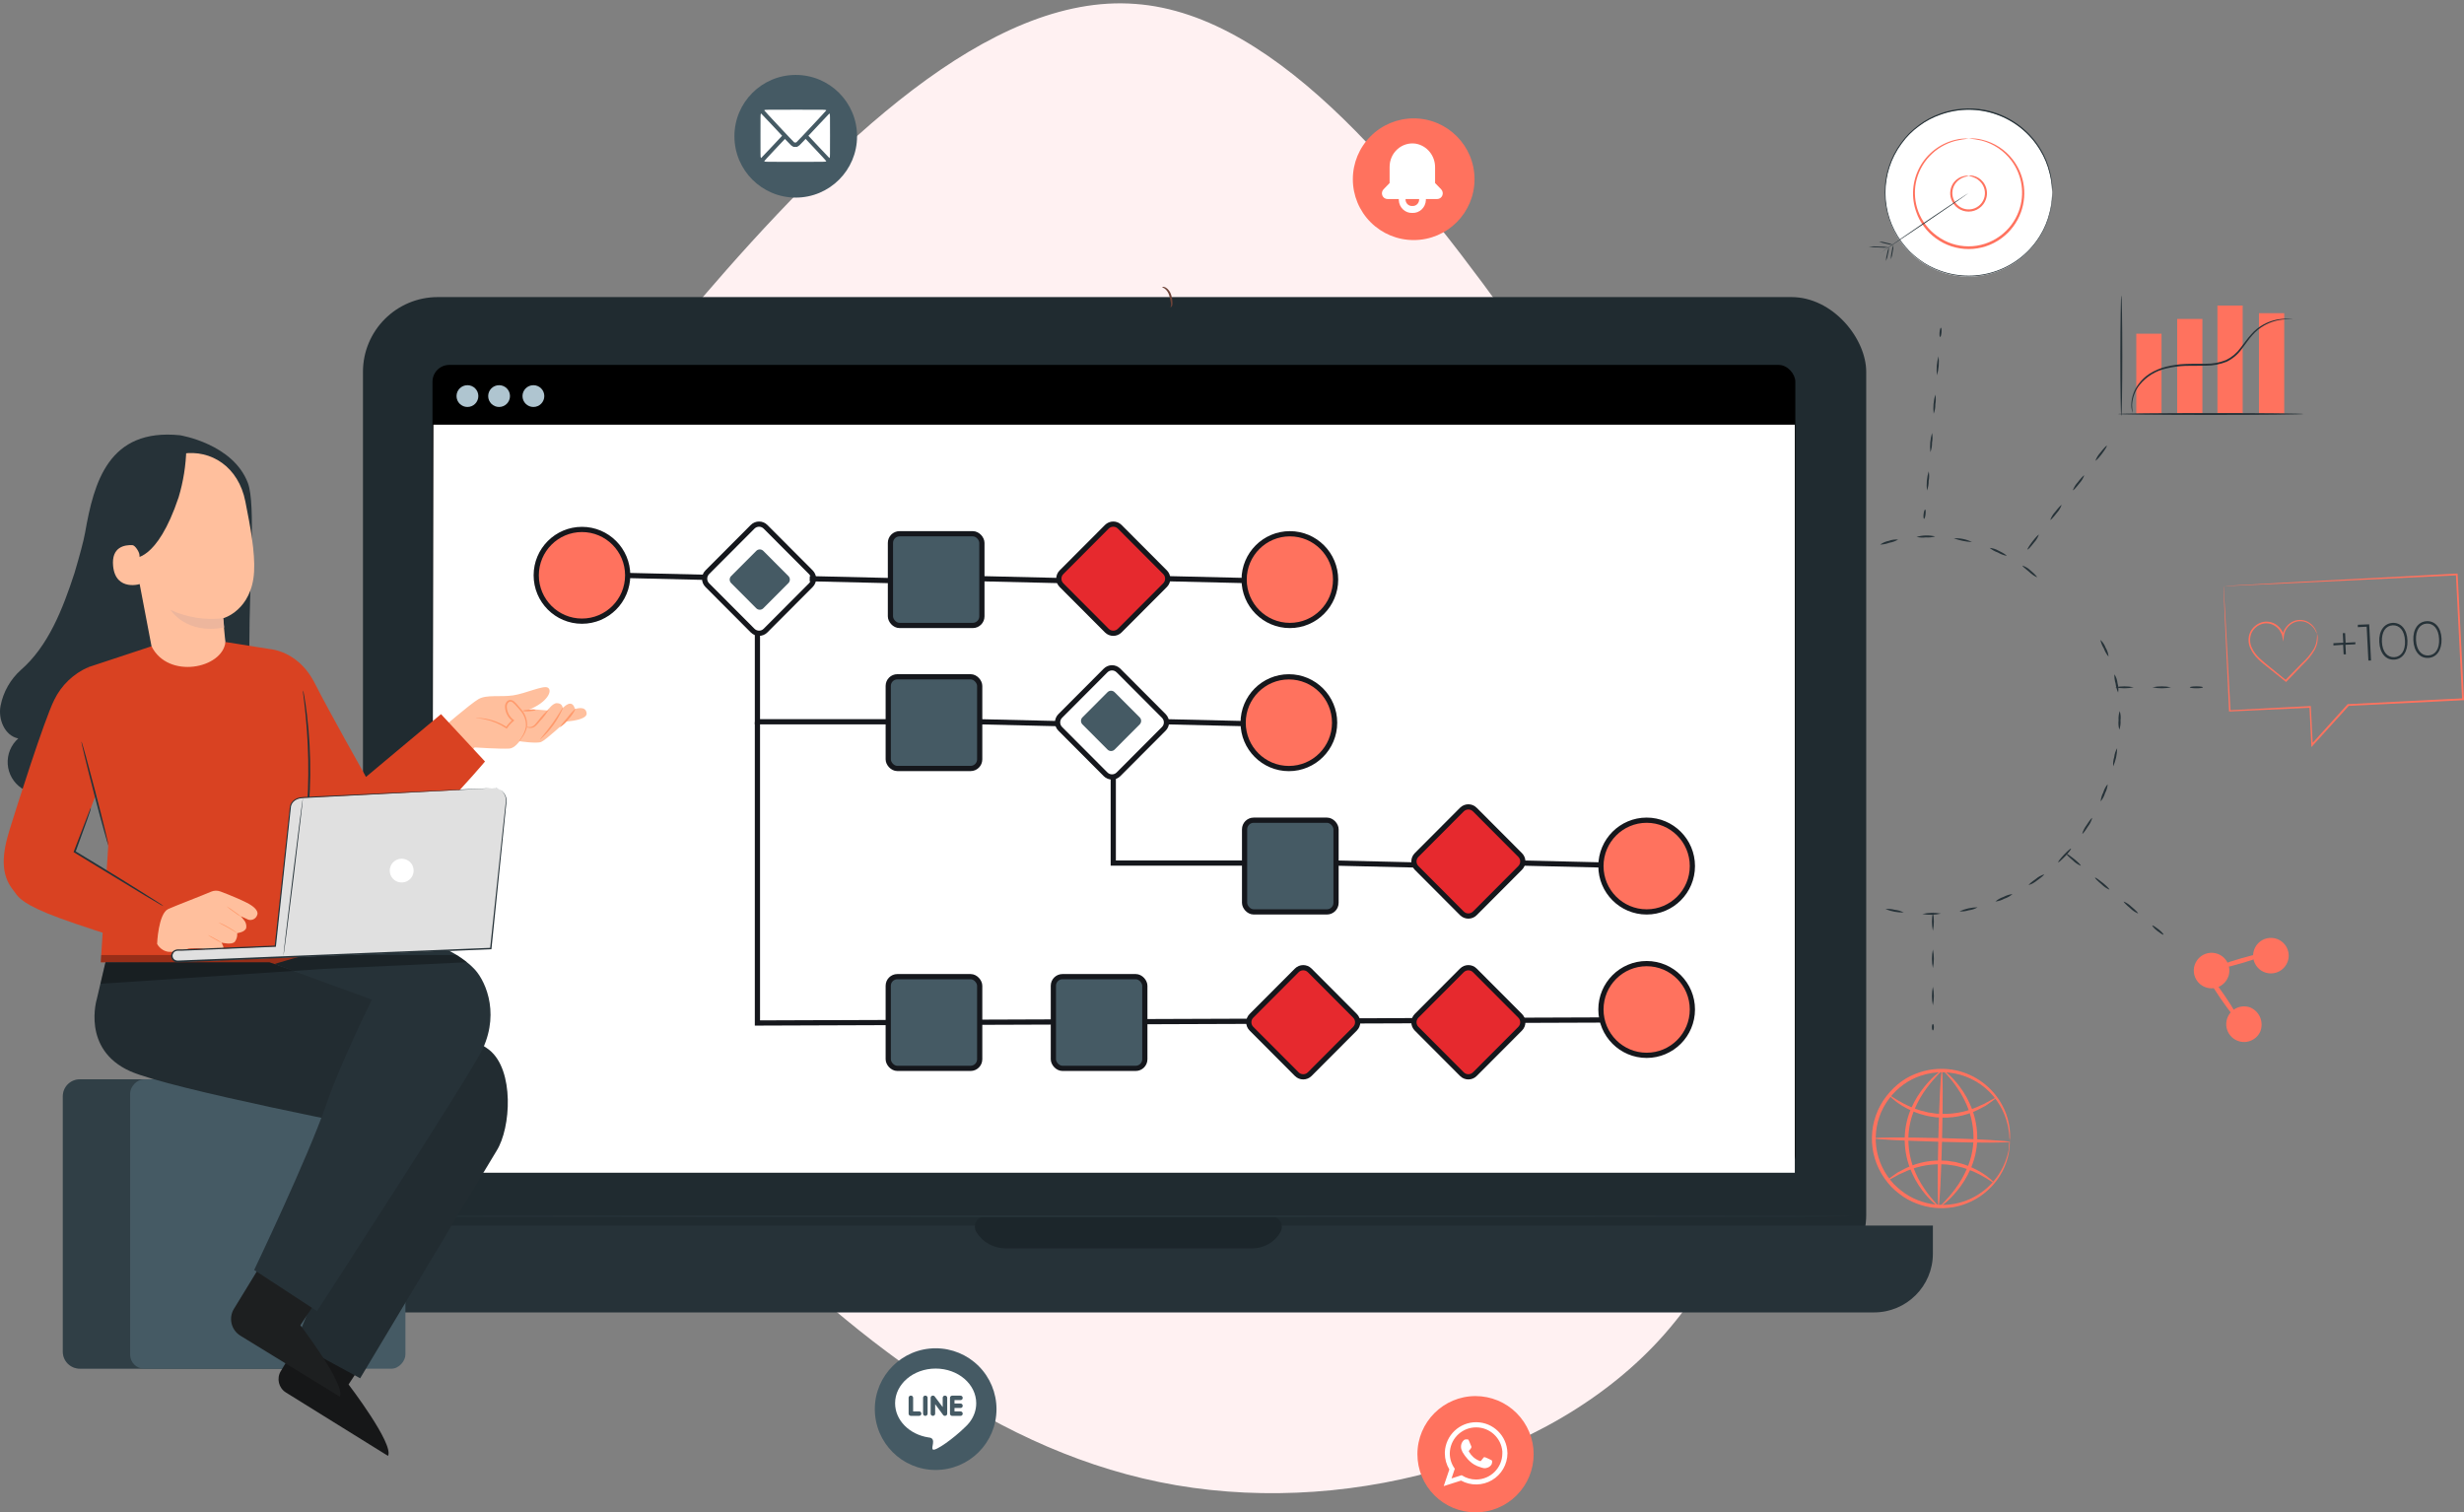 <?xml version="1.0" encoding="UTF-8"?>
<svg width="567px" height="348px" viewBox="0 0 567 348" version="1.1" xmlns="http://www.w3.org/2000/svg" xmlns:xlink="http://www.w3.org/1999/xlink">
    <rect x="0" y="0" width="567" height="348" fill="#808080" stroke="none"/>
    <title>Banner</title>
    <defs>
        <polygon id="path-1" points="0 172.121 0.342 0 313.613 0 313.613 172.121"></polygon>
    </defs>
    <g id="Page-1" stroke="none" stroke-width="1" fill="none" fill-rule="evenodd">
        <g id="Artboard-Copy" transform="translate(0, -69)">
            <g id="Banner" transform="translate(-0, 69.772)">
                <path d="M360.684,75.26 C396.076,105.655 431.254,141.616 428.68,175.222 C426.32,208.614 386.423,239.651 351.031,264.909 C315.424,289.954 284.322,309.432 244.639,317.994 C204.743,326.556 156.266,324.63 125.378,299.372 C94.275,274.328 80.762,225.952 87.84,184.64 C94.919,143.328 122.589,109.294 153.692,78.685 C184.794,48.075 218.9,21.105 254.077,20.249 C289.255,19.392 325.291,44.65 360.684,75.26 Z" id="Path" fill="#FFF1F2" fill-rule="nonzero" transform="translate(257.406, 171.406) rotate(-90) translate(-257.406, -171.406)"></path>
                <g id="Marketing-pana-(1)" transform="translate(26.308, 16.468)">
                    <g id="freepik--background-complete--inject-9" transform="translate(48.849, 175.253)" fill="#EBEBEB" fill-rule="nonzero">
                        <path d="M17.306,10.367 L15.441,10.067 L12.297,3.738 L12.907,0.028 C12.907,0.028 10.055,-0.624 9.599,4.322 C9.144,9.268 8.981,7.937 8.981,7.937 C8.981,7.937 2.864,6.967 2.271,7.413 C1.842,7.74 0.682,13.785 0.08,17.066 C-0.267,18.687 0.534,20.336 2.022,21.067 C2.228,21.16 2.444,21.227 2.666,21.265 C4.196,21.514 12.185,21.539 12.185,21.539 L15.398,22.063 L17.306,10.367 Z" id="Path"></path>
                        <polygon id="Path" points="22.804 10.222 19.582 22.767 16.395 22.244 18.422 9.766"></polygon>
                    </g>
                    <g id="freepik--social-media-icons--inject-9">
                        <g id="Group-30" transform="translate(299.859, 303.998)">
                            <path d="M13.373,26.759 L13.373,26.759 C9.825,26.759 6.423,25.349 3.915,22.839 C1.407,20.329 -0.001,16.925 0,13.377 L0,13.377 C0,5.989 5.987,0 13.373,0 L13.373,0 C16.92,0 20.321,1.409 22.829,3.918 C25.337,6.427 26.746,9.829 26.746,13.377 L26.746,13.377 C26.747,16.925 25.339,20.329 22.831,22.839 C20.323,25.349 16.921,26.759 13.373,26.759 Z" id="Path" fill="#FF725E" fill-rule="nonzero"></path>
                            <path d="M20.707,13.01 C20.596,9.139 17.444,6.048 13.573,6.013 C9.701,5.978 6.494,9.01 6.312,12.879 C6.312,12.983 6.312,13.087 6.312,13.191 C6.314,14.494 6.671,15.771 7.345,16.886 L6.05,20.713 L10.039,19.445 C12.263,20.666 14.965,20.629 17.154,19.346 C19.343,18.063 20.697,15.723 20.718,13.185 L20.707,13.01 Z M13.504,19.199 C12.321,19.202 11.163,18.856 10.176,18.204 L7.848,18.947 L8.602,16.717 C7.854,15.693 7.45,14.459 7.449,13.191 C7.449,12.995 7.46,12.8 7.482,12.606 C7.819,9.509 10.45,7.172 13.564,7.201 C16.679,7.231 19.264,9.617 19.543,12.721 C19.543,12.879 19.543,13.032 19.543,13.191 C19.522,16.513 16.825,19.196 13.504,19.199 L13.504,19.199 Z" id="Shape" fill="#FFFFFF"></path>
                            <path d="M16.81,14.634 C16.63,14.547 15.761,14.12 15.603,14.087 C15.444,14.055 15.318,14 15.204,14.175 C15.089,14.35 14.745,14.721 14.657,14.858 C14.57,14.995 14.455,14.989 14.275,14.902 C13.754,14.698 13.273,14.403 12.854,14.033 C12.469,13.679 12.14,13.27 11.875,12.819 C11.772,12.644 11.875,12.551 11.952,12.464 C12.028,12.376 12.127,12.256 12.22,12.158 L12.28,12.07 C12.323,12.004 12.361,11.934 12.395,11.862 C12.447,11.767 12.447,11.652 12.395,11.556 C12.351,11.469 11.996,10.605 11.848,10.255 C11.701,9.905 11.558,9.966 11.449,9.966 C11.34,9.966 11.231,9.966 11.116,9.966 C10.934,9.97 10.762,10.049 10.64,10.184 C10.241,10.566 10.019,11.097 10.028,11.649 C10.03,11.851 10.059,12.051 10.116,12.245 C10.254,12.684 10.468,13.095 10.75,13.459 C10.837,13.573 11.968,15.399 13.761,16.104 C15.553,16.81 15.559,16.569 15.881,16.542 C16.381,16.449 16.815,16.144 17.073,15.705 C17.188,15.445 17.224,15.156 17.177,14.874 C17.1,14.765 16.985,14.7 16.81,14.634 Z" id="Path" fill="#FFFFFF"></path>
                        </g>
                        <path d="M299,38 L299,38 C295.286,38.002 291.724,36.528 289.098,33.902 C286.472,31.276 284.998,27.714 285,24 L285,24 C284.998,20.286 286.472,16.724 289.098,14.098 C291.724,11.472 295.286,9.998 299,10 L299,10 C306.732,10 313,16.268 313,24 L313,24 C313,31.732 306.732,38 299,38 Z" id="Path" fill="#FF725E" fill-rule="nonzero"></path>
                        <g id="bell" transform="translate(286.692, 11.759)" fill-rule="nonzero">
                            <rect id="Rectangle" fill="#000000" opacity="0" x="0" y="0" width="24" height="24"></rect>
                            <path d="M18.633,14.565 L17.232,13.118 L17.232,9.55 C17.271,6.81 15.337,4.461 12.701,4.046 C11.204,3.844 9.695,4.313 8.559,5.335 C7.423,6.356 6.771,7.831 6.768,9.382 L6.768,13.118 L5.367,14.565 C5.007,14.941 4.901,15.502 5.098,15.989 C5.295,16.476 5.757,16.794 6.27,16.797 L8.886,16.797 L8.886,17.069 C8.961,18.76 10.354,20.069 12,19.997 C13.646,20.069 15.039,18.76 15.114,17.069 L15.114,16.797 L17.73,16.797 C18.243,16.794 18.705,16.476 18.902,15.989 C19.099,15.502 18.993,14.941 18.633,14.565 Z M13.557,17.069 C13.467,17.869 12.781,18.454 12,18.397 C11.219,18.454 10.533,17.869 10.443,17.069 L10.443,16.797 L13.557,16.797 L13.557,17.069 Z" id="Shape" fill="#FFFFFF"></path>
                        </g>
                        <g id="Group-73" transform="translate(142.692, 0)" fill-rule="nonzero">
                            <path d="M14.111,28.229 L14.111,28.229 C6.318,28.229 0,21.91 0,14.115 L0,14.115 C0,6.319 6.318,0 14.111,0 L14.111,0 C21.904,0 28.221,6.319 28.221,14.115 L28.221,14.115 C28.221,21.91 21.904,28.229 14.111,28.229 L14.111,28.229 Z" id="Path" fill="#455A64"></path>
                            <g id="email-_1_" transform="translate(6, 8)" fill="#FFFFFF">
                                <g id="Group" transform="translate(8, 6) scale(-1, 1) rotate(-180) translate(-8, -6)">
                                    <path d="M1.049,11.949 C0.955,11.923 0.864,11.886 0.845,11.866 C0.811,11.829 7.612,4.564 7.756,4.481 C7.865,4.421 8.135,4.421 8.244,4.481 C8.388,4.564 15.189,11.829 15.155,11.866 C15.136,11.886 15.039,11.923 14.935,11.949 C14.769,11.996 14.002,12.003 7.984,11.999 C2.126,11.999 1.199,11.993 1.049,11.949 Z" id="Path"></path>
                                    <path d="M0.056,10.962 C0.003,10.796 0,10.552 0,6.001 C0,1.45 0.003,1.207 0.056,1.044 C0.088,0.947 0.125,0.867 0.135,0.867 C0.147,0.867 1.243,2.024 2.568,3.434 L4.978,6.001 L2.568,8.569 C1.243,9.982 0.147,11.136 0.135,11.136 C0.125,11.136 0.088,11.056 0.056,10.962 Z" id="Path"></path>
                                    <path d="M13.432,8.569 L11.022,6.001 L13.432,3.434 C14.757,2.024 15.853,0.867 15.865,0.867 C15.875,0.867 15.912,0.947 15.944,1.044 C15.997,1.207 16,1.45 16,6.001 C16,10.552 15.997,10.796 15.944,10.962 C15.912,11.056 15.875,11.136 15.865,11.136 C15.853,11.136 14.757,9.982 13.432,8.569 Z" id="Path"></path>
                                    <path d="M3.209,2.717 C1.659,1.067 0.827,0.157 0.845,0.137 C0.864,0.117 0.961,0.08 1.065,0.053 C1.231,0.007 2.001,0 8,0 C13.999,0 14.769,0.007 14.935,0.053 C15.039,0.08 15.136,0.117 15.155,0.137 C15.173,0.157 14.341,1.067 12.784,2.724 L10.383,5.281 L9.638,4.498 C8.955,3.777 8.87,3.701 8.645,3.581 L8.395,3.451 L8,3.451 L7.605,3.451 L7.355,3.581 C7.13,3.701 7.042,3.781 6.369,4.491 C5.965,4.918 5.627,5.268 5.617,5.268 C5.611,5.268 4.528,4.121 3.209,2.717 Z" id="Path"></path>
                                </g>
                            </g>
                        </g>
                        <path d="M1.858,107.982 C1.858,108.358 1.631,108.698 1.283,108.841 C0.936,108.985 0.535,108.904 0.27,108.637 C0.005,108.37 -0.073,107.97 0.072,107.622 C0.218,107.275 0.558,107.05 0.935,107.053 C1.446,107.056 1.858,107.471 1.858,107.982" id="Path" fill="#FFFFFF" fill-rule="nonzero"></path>
                        <g id="Group-78" transform="translate(175, 293)" fill-rule="nonzero">
                            <path d="M14.005,28 L14.005,28 C6.27,28 0,21.73 0,13.995 L0,13.995 C0.005,6.265 6.274,0 14.005,0 L14.005,0 C17.716,0 21.276,1.475 23.901,4.099 C26.525,6.724 28,10.284 28,13.995 L28,13.995 C28,21.726 21.735,27.995 14.005,28 Z" id="Path" fill="#455A64"></path>
                            <g id="Group-77" transform="translate(4.667, 4.667)">
                                <path d="M9.332,0 C14.487,0 18.667,3.575 18.667,7.985 C18.667,9.526 18.157,10.964 17.271,12.184 C17.219,12.265 17.161,12.342 17.098,12.415 L17.093,12.421 C16.785,12.813 16.445,13.175 16.078,13.503 C13.498,16.052 9.25,19.087 8.689,18.618 C8.201,18.212 9.492,16.221 8.003,15.89 C7.899,15.877 7.796,15.863 7.693,15.847 L7.693,15.847 C3.321,15.184 0,11.916 0,7.985 C-0.002,3.575 4.177,0 9.332,0 Z" id="Path" fill="#FFFFFF"></path>
                                <path d="M3.609,10.879 L5.537,10.879 C5.812,10.879 6.035,10.658 6.036,10.385 L6.036,10.344 C6.035,10.071 5.812,9.85 5.537,9.85 L4.149,9.85 L4.149,6.717 C4.148,6.444 3.925,6.223 3.65,6.222 L3.609,6.222 C3.334,6.223 3.112,6.444 3.111,6.717 L3.111,10.385 C3.112,10.657 3.334,10.878 3.609,10.879 L3.609,10.879 Z M15.556,8.58 L15.556,8.54 C15.555,8.267 15.332,8.046 15.057,8.045 L13.668,8.045 L13.668,7.261 L15.057,7.261 C15.332,7.261 15.555,7.04 15.556,6.767 L15.556,6.727 C15.555,6.454 15.332,6.233 15.057,6.232 L13.129,6.232 C12.854,6.233 12.631,6.454 12.631,6.727 L12.631,10.394 C12.631,10.667 12.854,10.888 13.129,10.889 L15.057,10.889 C15.332,10.888 15.555,10.667 15.556,10.394 L15.556,10.354 C15.555,10.081 15.332,9.86 15.057,9.859 L13.668,9.859 L13.668,9.074 L15.057,9.074 C15.332,9.074 15.555,8.853 15.556,8.58 L15.556,8.58 Z M11.848,10.732 L11.848,10.732 C11.94,10.639 11.992,10.515 11.992,10.385 L11.992,6.717 C11.99,6.445 11.768,6.226 11.494,6.225 L11.453,6.225 C11.178,6.225 10.955,6.446 10.954,6.719 L10.954,8.87 L9.152,6.473 C9.064,6.318 8.899,6.223 8.72,6.223 L8.679,6.223 C8.404,6.223 8.181,6.444 8.18,6.717 L8.18,10.385 C8.181,10.657 8.404,10.878 8.679,10.879 L8.72,10.879 C8.994,10.878 9.217,10.657 9.218,10.385 L9.218,8.191 L11.033,10.65 C11.044,10.668 11.056,10.684 11.069,10.7 L11.069,10.7 C11.119,10.765 11.186,10.815 11.263,10.843 C11.323,10.867 11.388,10.88 11.453,10.88 L11.494,10.88 C11.575,10.88 11.655,10.86 11.727,10.822 C11.774,10.801 11.816,10.771 11.849,10.733 L11.848,10.732 Z M6.936,10.879 L6.977,10.879 C7.252,10.878 7.475,10.657 7.476,10.385 L7.476,6.717 C7.475,6.444 7.252,6.223 6.977,6.222 L6.936,6.222 C6.661,6.223 6.439,6.444 6.438,6.717 L6.438,10.385 C6.439,10.657 6.661,10.878 6.936,10.879 Z" id="Shape" fill="#455A64"></path>
                            </g>
                        </g>
                    </g>
                    <g id="freepik--marketing-icons--inject-9" transform="translate(403.692, 5.757)">
                        <ellipse id="Oval" fill="#FFFFFF" fill-rule="nonzero" transform="translate(23.002, 21.426) rotate(-6.98) translate(-23.002, -21.426)" cx="23.002" cy="21.426" rx="19.248" ry="19.229"></ellipse>
                        <path d="M42.246,21.426 C42.246,21.426 42.246,21.006 42.16,20.2 C42.15,19.705 42.099,19.212 42.005,18.726 C41.918,18.057 41.783,17.395 41.602,16.745 C41.163,14.931 40.445,13.196 39.474,11.602 C34.767,3.713 25.113,0.28 16.476,3.423 C14.739,4.025 13.107,4.893 11.636,5.995 C10.075,7.115 8.709,8.485 7.594,10.05 C2.633,16.767 2.633,25.931 7.594,32.648 C8.172,33.428 8.8,34.17 9.474,34.869 C10.157,35.529 10.882,36.145 11.645,36.712 C13.115,37.814 14.748,38.682 16.485,39.284 C25.12,42.407 34.76,38.982 39.482,31.114 C40.453,29.519 41.171,27.784 41.611,25.97 C41.793,25.32 41.927,24.658 42.014,23.989 C42.108,23.503 42.159,23.01 42.168,22.515 C42.22,21.709 42.254,21.289 42.254,21.289 C42.254,21.289 42.254,21.709 42.254,22.515 C42.248,23.013 42.199,23.509 42.108,23.998 C42.035,24.673 41.909,25.341 41.731,25.996 C41.296,27.807 40.587,29.541 39.628,31.139 C34.912,39.117 25.177,42.607 16.459,39.447 C14.699,38.832 13.046,37.947 11.559,36.823 C10.786,36.253 10.052,35.632 9.362,34.963 C8.678,34.258 8.041,33.507 7.457,32.717 C2.433,25.925 2.433,16.653 7.457,9.861 C8.041,9.071 8.678,8.32 9.362,7.615 C10.054,6.949 10.788,6.327 11.559,5.755 C13.048,4.635 14.701,3.75 16.459,3.131 C19.708,1.944 23.217,1.648 26.619,2.274 C32.066,3.316 36.806,6.64 39.637,11.404 C40.595,13.002 41.304,14.737 41.739,16.548 C41.917,17.203 42.044,17.871 42.117,18.546 C42.208,19.035 42.257,19.531 42.263,20.029 C42.246,21.006 42.246,21.426 42.246,21.426 Z" id="Path" fill="#263238" fill-rule="nonzero"></path>
                        <path d="M22.998,8.867 C16.055,8.867 10.426,14.49 10.426,21.426 C10.426,28.363 16.055,33.986 22.998,33.986 C29.941,33.986 35.569,28.363 35.569,21.426 C35.565,14.492 29.939,8.872 22.998,8.867 L22.998,8.867 Z" id="Path"></path>
                        <path d="M22.998,8.867 C24.039,8.794 25.085,8.89 26.096,9.15 C28.904,9.816 31.397,11.426 33.158,13.711 C34.379,15.281 35.214,17.117 35.595,19.069 C36.021,21.319 35.837,23.642 35.063,25.798 C34.203,28.196 32.65,30.285 30.601,31.799 C26.093,35.149 19.92,35.149 15.412,31.799 C14.367,31.043 13.449,30.126 12.692,29.082 C11.955,28.094 11.376,26.998 10.975,25.833 C9.744,22.442 10.017,18.687 11.725,15.509 C13.434,12.332 16.416,10.031 19.926,9.184 C20.936,8.924 21.982,8.829 23.024,8.901 C22.002,9.007 20.987,9.176 19.986,9.407 C15.313,10.623 11.756,14.416 10.847,19.154 C10.452,21.32 10.645,23.552 11.405,25.618 C11.818,26.733 12.397,27.779 13.121,28.722 C13.85,29.713 14.734,30.581 15.738,31.294 C20.051,34.483 25.944,34.483 30.258,31.294 C32.219,29.861 33.711,27.88 34.548,25.601 C35.998,21.673 35.351,17.279 32.832,13.933 C31.144,11.693 28.755,10.082 26.044,9.355 C25.04,9.13 24.022,8.967 22.998,8.867 L22.998,8.867 Z" id="Path" fill="#FF725E" fill-rule="nonzero"></path>
                        <path d="M22.998,17.44 C21.384,17.44 19.929,18.411 19.311,19.901 C18.694,21.39 19.035,23.105 20.176,24.245 C21.317,25.385 23.034,25.726 24.525,25.109 C26.016,24.492 26.988,23.039 26.988,21.426 C26.983,19.226 25.2,17.444 22.998,17.44 L22.998,17.44 Z" id="Path"></path>
                        <path d="M22.998,17.44 C23.327,17.352 23.673,17.352 24.002,17.44 C24.926,17.63 25.752,18.14 26.336,18.88 C27.227,20.004 27.476,21.507 26.997,22.858 C26.404,24.555 24.802,25.692 23.002,25.692 C21.203,25.692 19.6,24.555 19.008,22.858 C18.525,21.507 18.775,20.003 19.668,18.88 C20.26,18.161 21.086,17.672 22.002,17.5 C22.328,17.411 22.672,17.411 22.998,17.5 C22.998,17.551 22.646,17.56 22.054,17.731 C21.225,17.987 20.501,18.5 19.986,19.197 C19.242,20.229 19.059,21.561 19.497,22.755 C20.01,24.13 21.279,25.078 22.744,25.182 C24.209,25.286 25.6,24.527 26.303,23.238 C27.006,21.95 26.891,20.371 26.01,19.197 C25.496,18.503 24.775,17.989 23.95,17.731 C23.358,17.5 22.998,17.5 22.998,17.44 Z" id="Path" fill="#FF725E" fill-rule="nonzero"></path>
                        <path d="M2.489,35.28 C9.139,30.651 16.347,26.064 22.998,21.426" id="Path" fill="#F5F5F5" fill-rule="nonzero"></path>
                        <path d="M22.998,21.426 C22.998,21.478 18.475,24.624 12.812,28.447 C7.148,32.271 2.514,35.306 2.514,35.306 C2.514,35.306 7.045,32.108 12.709,28.276 C18.373,24.444 22.963,21.375 22.998,21.426 Z" id="Path" fill="#263238" fill-rule="nonzero"></path>
                        <path d="M4.745,33.943 C3.955,34.024 3.159,34.024 2.368,33.943 C1.574,33.953 0.781,33.887 0,33.746 C0.791,33.67 1.586,33.67 2.377,33.746 C3.171,33.735 3.964,33.801 4.745,33.943 L4.745,33.943 Z" id="Path" fill="#263238" fill-rule="nonzero"></path>
                        <path d="M3.982,37.063 C3.987,36.512 4.067,35.964 4.222,35.434 C4.302,34.891 4.455,34.36 4.677,33.857 C4.674,34.408 4.596,34.956 4.445,35.486 C4.366,36.031 4.21,36.562 3.982,37.063 L3.982,37.063 Z" id="Path" fill="#263238" fill-rule="nonzero"></path>
                        <path d="M5.106,36.695 C5.095,36.117 5.159,35.541 5.295,34.98 C5.358,34.413 5.497,33.856 5.707,33.325 C5.728,33.903 5.664,34.481 5.518,35.04 C5.456,35.608 5.317,36.164 5.106,36.695 Z" id="Path" fill="#263238" fill-rule="nonzero"></path>
                        <path d="M2.377,32.58 C2.936,32.59 3.491,32.68 4.025,32.845 C4.579,32.941 5.118,33.108 5.629,33.343 C5.067,33.326 4.51,33.234 3.973,33.068 C3.421,32.98 2.884,32.816 2.377,32.58 L2.377,32.58 Z" id="Path" fill="#263238" fill-rule="nonzero"></path>
                        <path d="M103.173,122.776 C103.21,122.852 103.239,122.933 103.258,123.016 C103.313,123.258 103.345,123.505 103.353,123.753 C103.362,124.694 103.135,125.623 102.692,126.454 C101.97,127.706 101.061,128.842 99.998,129.823 L96.179,133.809 L96.059,133.938 L95.921,133.818 C94.634,132.798 93.261,131.692 91.82,130.534 C90.378,129.377 88.739,128.16 87.881,126.248 C87.297,125.071 87.263,123.697 87.786,122.493 C88.328,121.359 89.331,120.513 90.541,120.17 C91.684,119.869 92.901,120.092 93.862,120.778 C94.734,121.392 95.346,122.309 95.578,123.35 L95.218,123.35 C95.415,121.756 96.488,120.406 97.998,119.852 C99.15,119.46 100.42,119.628 101.431,120.307 C102.078,120.724 102.591,121.319 102.907,122.021 C102.996,122.198 103.062,122.385 103.104,122.579 C103.104,122.707 103.147,122.776 103.104,122.776 C103.061,122.776 103.018,122.519 102.778,122.064 C102.426,121.424 101.911,120.889 101.285,120.512 C100.325,119.901 99.136,119.771 98.067,120.161 C96.681,120.684 95.706,121.939 95.544,123.41 L95.432,124.636 L95.183,123.427 C94.963,122.471 94.386,121.634 93.57,121.087 C92.703,120.476 91.609,120.281 90.584,120.555 C89.498,120.871 88.599,121.635 88.112,122.656 C87.638,123.757 87.673,125.011 88.207,126.085 C89.005,127.868 90.601,129.068 92.017,130.226 L96.093,133.543 L95.836,133.543 L99.706,129.6 C100.763,128.657 101.676,127.566 102.417,126.359 C102.859,125.57 103.114,124.69 103.164,123.787 C103.241,123.119 103.138,122.784 103.173,122.776 Z" id="Path" fill="#FF725E" fill-rule="nonzero"></path>
                        <path d="M81.668,111.862 C81.668,111.862 81.668,112.042 81.719,112.385 C81.771,112.728 81.771,113.243 81.805,113.886 C81.882,115.223 81.994,117.152 82.14,119.629 C82.406,124.602 82.792,131.76 83.273,140.573 L83.101,140.427 L101.559,139.467 L101.757,139.467 L101.757,139.656 C101.894,142.425 102.048,145.383 102.203,148.426 L101.851,148.297 L110.175,139.09 L110.235,139.022 L110.329,139.022 L130.564,138.001 L136.768,137.693 L136.562,137.916 C136.056,127.765 135.576,118.095 135.138,109.196 L135.352,109.385 L96.737,111.219 L85.667,111.717 L82.706,111.845 L81.943,111.845 L81.668,111.845 L81.917,111.845 L82.655,111.794 L85.572,111.631 L96.599,111.022 L135.335,108.982 L135.541,108.982 L135.541,109.188 C135.996,118.086 136.485,127.757 137,137.907 L137,138.121 L136.785,138.121 L130.573,138.43 L110.389,139.433 L110.535,139.364 C107.661,142.545 104.855,145.631 102.194,148.563 L101.868,148.923 L101.868,148.435 C101.722,145.4 101.577,142.434 101.439,139.673 L101.645,139.853 L83.178,140.71 L82.929,140.71 L82.929,140.548 C82.526,131.683 82.191,124.49 81.968,119.492 C81.857,117.032 81.78,115.112 81.719,113.791 C81.719,113.148 81.677,112.66 81.659,112.308 C81.642,111.957 81.668,111.862 81.668,111.862 Z" id="Path" fill="#FF725E" fill-rule="nonzero"></path>
                        <polygon id="Path" fill="#263238" fill-rule="nonzero" points="111.986 125.253 109.72 125.373 109.832 127.568 109.3 127.568 109.188 125.365 106.957 125.519 106.957 125.005 109.222 124.893 109.111 122.681 109.643 122.681 109.754 124.893 112.02 124.782"></polygon>
                        <polygon id="Path" fill="#263238" fill-rule="nonzero" points="115.186 120.658 115.607 128.991 114.998 128.991 114.603 121.207 112.569 121.31 112.569 120.761"></polygon>
                        <path d="M117.503,124.722 C117.375,122.15 118.636,120.435 120.558,120.332 C122.48,120.23 123.905,121.79 123.991,124.396 C124.077,127.002 122.858,128.683 120.936,128.785 C119.014,128.888 117.632,127.328 117.503,124.722 Z M123.424,124.422 C123.313,122.098 122.163,120.813 120.584,120.89 C119.005,120.967 118.01,122.364 118.113,124.688 C118.216,127.011 119.383,128.297 120.953,128.22 C122.523,128.142 123.545,126.745 123.424,124.422 L123.424,124.422 Z" id="Shape" fill="#263238" fill-rule="nonzero"></path>
                        <path d="M125.347,124.327 C125.218,121.756 126.479,120.041 128.402,119.938 C130.324,119.835 131.748,121.396 131.834,124.002 C131.92,126.608 130.701,128.288 128.779,128.391 C126.857,128.494 125.475,126.934 125.347,124.327 Z M131.268,124.027 C131.156,121.713 130.006,120.418 128.427,120.495 C126.848,120.573 125.853,121.978 125.956,124.293 C126.059,126.608 127.226,127.911 128.796,127.825 C130.367,127.74 131.388,126.376 131.268,124.027 L131.268,124.027 Z" id="Shape" fill="#263238" fill-rule="nonzero"></path>
                        <rect id="Rectangle" fill="#FF725E" fill-rule="nonzero" x="89.82" y="49.065" width="5.81" height="23.113"></rect>
                        <rect id="Rectangle" fill="#FF725E" fill-rule="nonzero" x="80.261" y="47.308" width="5.81" height="24.87"></rect>
                        <rect id="Rectangle" fill="#FF725E" fill-rule="nonzero" x="70.993" y="50.394" width="5.81" height="21.784"></rect>
                        <rect id="Rectangle" fill="#FF725E" fill-rule="nonzero" x="61.588" y="53.789" width="5.81" height="18.389"></rect>
                        <path d="M100.04,72.264 C100.04,72.384 90.49,72.487 78.707,72.487 C66.925,72.487 57.374,72.384 57.374,72.264 C57.374,72.144 66.925,72.041 78.707,72.041 C90.49,72.041 100.04,72.135 100.04,72.264 Z" id="Path" fill="#263238" fill-rule="nonzero"></path>
                        <path d="M97.612,50.489 C97.612,50.54 96.943,50.42 95.75,50.489 C94.071,50.596 92.439,51.086 90.979,51.92 C89.976,52.496 89.077,53.235 88.318,54.106 C87.46,55.041 86.748,56.172 85.864,57.295 C84.979,58.536 83.799,59.537 82.432,60.21 C80.923,60.826 79.308,61.144 77.678,61.145 C76.03,61.205 74.425,61.145 72.889,61.188 C71.418,61.243 69.955,61.441 68.521,61.779 C66.084,62.308 63.9,63.654 62.334,65.594 C61.299,66.918 60.7,68.529 60.618,70.206 C60.627,70.824 60.685,71.441 60.79,72.05 C60.553,71.464 60.434,70.838 60.438,70.206 C60.463,68.47 61.043,66.788 62.094,65.405 C62.793,64.443 63.666,63.62 64.668,62.979 C65.828,62.257 67.093,61.719 68.418,61.385 C69.878,61.024 71.37,60.812 72.872,60.75 C74.434,60.673 76.039,60.75 77.661,60.699 C79.232,60.711 80.791,60.42 82.251,59.842 C83.565,59.205 84.7,58.254 85.555,57.073 C86.413,55.975 87.194,54.844 88.061,53.901 C88.852,53.005 89.793,52.253 90.841,51.68 C92.349,50.847 94.036,50.391 95.758,50.351 C96.226,50.342 96.693,50.368 97.157,50.429 C97.31,50.438 97.462,50.458 97.612,50.489 Z" id="Path" fill="#263238" fill-rule="nonzero"></path>
                        <path d="M58.138,45.01 C58.267,45.01 58.37,51.209 58.37,58.856 C58.37,66.503 58.267,72.71 58.138,72.71 C58.009,72.71 57.915,66.511 57.915,58.856 C57.915,51.2 58.044,45.01 58.138,45.01 Z" id="Path" fill="#263238" fill-rule="nonzero"></path>
                        <path d="M6.788,101.163 C6.162,101.525 5.476,101.771 4.763,101.892 C4.088,102.152 3.374,102.294 2.652,102.312 C3.241,101.879 3.922,101.586 4.642,101.455 C5.325,101.192 6.06,101.092 6.788,101.163 Z" id="Path" fill="#263238" fill-rule="nonzero"></path>
                        <path d="M15.318,100.443 C14.62,100.638 13.894,100.711 13.172,100.658 C12.456,100.748 11.73,100.71 11.027,100.546 C12.423,100.135 13.903,100.1 15.318,100.443 L15.318,100.443 Z" id="Path" fill="#263238" fill-rule="nonzero"></path>
                        <path d="M23.787,101.729 C22.353,101.658 20.938,101.369 19.591,100.872 C21.041,100.782 22.489,101.078 23.787,101.729 L23.787,101.729 Z" id="Path" fill="#263238" fill-rule="nonzero"></path>
                        <path d="M31.742,104.893 C31.034,104.754 30.355,104.496 29.734,104.13 C29.049,103.894 28.412,103.537 27.855,103.075 C28.585,103.133 29.292,103.355 29.923,103.727 C31.004,104.232 31.802,104.781 31.742,104.893 Z" id="Path" fill="#263238" fill-rule="nonzero"></path>
                        <path d="M38.727,109.831 C38.074,109.524 37.476,109.109 36.96,108.605 C36.041,107.876 35.321,107.25 35.389,107.147 C36.085,107.369 36.72,107.751 37.243,108.262 C38.169,109.008 38.813,109.736 38.727,109.831 Z" id="Path" fill="#263238" fill-rule="nonzero"></path>
                        <path d="M82.723,201.818 C82.12,203.359 80.647,204.384 78.991,204.416 C77.336,204.448 75.824,203.48 75.161,201.965 C74.498,200.449 74.815,198.683 75.963,197.491 C77.111,196.3 78.865,195.916 80.407,196.52 C82.51,197.345 83.547,199.716 82.723,201.818 Z" id="Path" fill="#FF725E" fill-rule="nonzero"></path>
                        <path d="M96.376,198.389 C95.773,199.93 94.299,200.955 92.644,200.987 C90.988,201.019 89.477,200.051 88.814,198.535 C88.151,197.02 88.468,195.254 89.616,194.062 C90.764,192.871 92.518,192.487 94.059,193.091 C95.071,193.485 95.884,194.265 96.319,195.26 C96.754,196.254 96.774,197.38 96.376,198.389 Z" id="Path" fill="#FF725E" fill-rule="nonzero"></path>
                        <path d="M90.069,214.481 C89.088,216.469 86.703,217.318 84.685,216.397 C82.667,215.476 81.748,213.119 82.61,211.077 C83.473,209.035 85.804,208.047 87.872,208.848 C90.031,209.803 91.012,212.319 90.069,214.481 L90.069,214.481 Z" id="Path" fill="#FF725E" fill-rule="nonzero"></path>
                        <path d="M85.324,212.106 C85.066,212.278 83.101,209.851 80.93,206.679 C78.759,203.507 77.206,200.79 77.497,200.618 C77.789,200.447 79.72,202.873 81.891,206.045 C84.062,209.217 85.581,211.892 85.324,212.106 Z" id="Path" fill="#FF725E" fill-rule="nonzero"></path>
                        <path d="M91.88,196.28 C91.965,196.572 89.305,197.618 85.916,198.612 C82.526,199.607 79.737,200.155 79.643,199.855 C79.548,199.555 82.217,198.518 85.65,197.532 C89.082,196.546 91.785,195.98 91.88,196.28 Z" id="Path" fill="#FF725E" fill-rule="nonzero"></path>
                        <path d="M32.48,239.368 C32.401,239.043 32.364,238.708 32.369,238.374 C32.353,237.973 32.308,237.575 32.231,237.182 C32.166,236.638 32.063,236.1 31.922,235.57 C31.57,234.121 31.006,232.732 30.249,231.447 C26.59,225.073 18.927,222.178 11.962,224.537 C10.566,224.999 9.249,225.673 8.058,226.534 C7.454,226.969 6.88,227.444 6.342,227.957 C5.79,228.492 5.277,229.065 4.806,229.672 C0.734,234.932 0.557,242.225 4.368,247.675 C4.811,248.307 5.295,248.909 5.818,249.476 C6.354,250.02 6.928,250.527 7.534,250.993 C8.683,251.908 9.965,252.642 11.336,253.171 C16.184,255.099 21.681,254.43 25.924,251.396 C27.532,250.253 28.91,248.816 29.983,247.161 C30.801,245.912 31.429,244.548 31.845,243.114 C32.015,242.596 32.147,242.066 32.24,241.528 C32.288,241.153 32.308,240.775 32.3,240.397 C32.314,240.063 32.369,239.732 32.463,239.411 C32.501,239.744 32.501,240.081 32.463,240.414 C32.462,240.822 32.425,241.23 32.351,241.631 C32.287,242.184 32.181,242.732 32.034,243.269 C31.662,244.756 31.059,246.176 30.249,247.478 C27.857,251.35 23.916,254.01 19.428,254.782 C16.596,255.257 13.688,254.961 11.01,253.925 C9.561,253.381 8.206,252.615 6.994,251.653 C6.36,251.166 5.761,250.637 5.2,250.067 C4.647,249.47 4.133,248.838 3.664,248.173 C-0.385,242.429 -0.197,234.715 4.128,229.175 C4.632,228.535 5.177,227.928 5.758,227.357 C6.331,226.804 6.942,226.291 7.586,225.823 C8.847,224.926 10.239,224.229 11.713,223.757 C14.437,222.853 17.353,222.696 20.157,223.302 C24.632,224.292 28.463,227.16 30.669,231.172 C31.415,232.511 31.948,233.957 32.248,235.459 C32.366,236.001 32.446,236.551 32.489,237.105 C32.537,237.509 32.554,237.916 32.54,238.322 C32.561,238.672 32.541,239.023 32.48,239.368 Z" id="Path" fill="#FF725E" fill-rule="nonzero"></path>
                        <path d="M29.348,229.595 C29.348,229.638 29.099,229.886 28.55,230.289 L27.546,231.009 C27.34,231.147 27.134,231.301 26.902,231.447 L26.13,231.85 C23.332,233.452 20.147,234.256 16.922,234.173 L15.524,234.104 L14.185,233.899 L13.541,233.787 L12.915,233.624 C12.503,233.513 12.1,233.41 11.705,233.29 C10.343,232.831 9.034,232.227 7.8,231.49 C5.698,230.221 4.677,229.072 4.763,228.995 C4.848,228.918 5.981,229.852 8.101,230.958 C9.333,231.597 10.619,232.125 11.945,232.535 L13.112,232.827 L13.704,232.973 L14.331,233.067 L15.609,233.256 L16.939,233.307 C20.03,233.375 23.09,232.69 25.855,231.309 L26.636,230.967 C26.877,230.847 27.091,230.709 27.297,230.598 L28.37,230.006 C28.962,229.698 29.314,229.543 29.348,229.595 Z" id="Path" fill="#FF725E" fill-rule="nonzero"></path>
                        <path d="M4.282,248.618 C4.282,248.618 4.531,248.327 5.072,247.924 L6.084,247.195 C6.281,247.058 6.496,246.904 6.728,246.758 L7.5,246.355 C10.301,244.759 13.485,243.959 16.708,244.04 L18.098,244.1 L19.437,244.315 C19.66,244.315 19.874,244.375 20.089,244.418 L20.715,244.589 C21.127,244.7 21.573,244.795 21.917,244.923 C23.281,245.382 24.593,245.986 25.83,246.724 C27.923,247.992 28.945,249.141 28.867,249.218 C28.79,249.296 27.64,248.361 25.529,247.255 C24.294,246.617 23.005,246.089 21.676,245.678 C21.307,245.566 20.913,245.489 20.518,245.386 L19.917,245.241 L19.299,245.146 L18.021,244.958 L16.691,244.898 C13.597,244.836 10.535,245.524 7.766,246.904 L6.985,247.238 L6.324,247.615 L5.26,248.198 C4.668,248.515 4.316,248.67 4.282,248.618 Z" id="Path" fill="#FF725E" fill-rule="nonzero"></path>
                        <path d="M32.472,239.737 C32.472,239.968 25.443,239.994 16.794,239.737 C8.144,239.48 1.141,239.171 1.141,238.931 C1.141,238.691 8.169,238.674 16.819,238.879 C25.469,239.085 32.472,239.54 32.472,239.737 Z" id="Path" fill="#FF725E" fill-rule="nonzero"></path>
                        <path d="M16.081,254.619 C15.85,254.619 15.824,247.607 16.038,238.974 C16.253,230.341 16.605,223.337 16.845,223.337 C17.085,223.337 17.102,230.349 16.897,238.991 C16.691,247.632 16.322,254.628 16.081,254.619 Z" id="Path" fill="#FF725E" fill-rule="nonzero"></path>
                        <path d="M16.09,254.602 C16.03,254.688 14.305,253.522 12.306,250.873 C11.145,249.317 10.203,247.61 9.508,245.798 C8.663,243.558 8.252,241.178 8.298,238.785 C8.354,236.388 8.891,234.027 9.877,231.841 C10.671,230.07 11.702,228.415 12.941,226.92 C15.052,224.348 16.785,223.242 16.845,223.337 C16.905,223.431 15.352,224.708 13.413,227.297 C12.282,228.799 11.337,230.431 10.598,232.158 C9.695,234.26 9.203,236.515 9.148,238.802 C9.108,241.09 9.48,243.367 10.246,245.523 C10.894,247.289 11.759,248.968 12.82,250.522 C14.622,253.188 16.176,254.508 16.09,254.602 Z" id="Path" fill="#FF725E" fill-rule="nonzero"></path>
                        <path d="M17.197,223.345 C17.257,223.251 18.982,224.417 20.973,227.066 C22.137,228.623 23.078,230.334 23.77,232.15 C24.618,234.389 25.032,236.769 24.989,239.162 C24.924,241.556 24.385,243.914 23.401,246.098 C22.608,247.868 21.581,249.523 20.346,251.019 C18.235,253.591 16.493,254.697 16.433,254.611 C16.373,254.525 17.926,253.231 19.866,250.65 C20.991,249.147 21.933,247.515 22.672,245.789 C23.573,243.687 24.065,241.432 24.122,239.145 C24.167,236.854 23.795,234.574 23.024,232.415 C22.38,230.647 21.515,228.968 20.449,227.417 C18.664,224.751 17.111,223.44 17.197,223.345 Z" id="Path" fill="#FF725E" fill-rule="nonzero"></path>
                        <path d="M16.459,54.544 C16.33,54.544 16.27,54.046 16.322,53.463 C16.373,52.88 16.51,52.4 16.631,52.409 C16.751,52.417 16.819,52.906 16.768,53.498 C16.716,54.089 16.579,54.552 16.459,54.544 Z" id="Path" fill="#263238" fill-rule="nonzero"></path>
                        <path d="M15.721,63.374 C15.539,61.892 15.665,60.389 16.09,58.959 C16.26,60.44 16.135,61.941 15.721,63.374 L15.721,63.374 Z" id="Path" fill="#263238" fill-rule="nonzero"></path>
                        <path d="M14.966,72.204 C14.795,70.722 14.923,69.22 15.343,67.789 C15.493,68.524 15.493,69.282 15.343,70.018 C15.368,70.765 15.239,71.508 14.966,72.204 L14.966,72.204 Z" id="Path" fill="#263238" fill-rule="nonzero"></path>
                        <path d="M14.211,81.043 C14.037,79.56 14.166,78.059 14.588,76.627 C14.738,77.36 14.738,78.115 14.588,78.848 C14.607,79.597 14.479,80.343 14.211,81.043 L14.211,81.043 Z" id="Path" fill="#263238" fill-rule="nonzero"></path>
                        <path d="M13.421,89.873 C13.254,88.389 13.388,86.888 13.816,85.458 C13.968,86.19 13.968,86.946 13.816,87.678 C13.827,88.428 13.693,89.173 13.421,89.873 L13.421,89.873 Z" id="Path" fill="#263238" fill-rule="nonzero"></path>
                        <path d="M12.743,96.371 C12.623,96.371 12.58,95.848 12.649,95.274 C12.717,94.699 12.872,94.228 13.001,94.245 C13.129,94.262 13.164,94.742 13.095,95.342 C13.026,95.942 12.863,96.431 12.743,96.371 Z" id="Path" fill="#263238" fill-rule="nonzero"></path>
                        <path d="M39.165,100.032 C38.919,100.716 38.537,101.343 38.041,101.875 C37.32,102.818 36.659,103.521 36.565,103.444 C36.47,103.367 36.968,102.544 37.689,101.601 C38.41,100.658 39.096,99.963 39.165,100.032 Z" id="Path" fill="#263238" fill-rule="nonzero"></path>
                        <path d="M44.399,93.216 C44.154,93.9 43.771,94.527 43.275,95.059 C42.563,95.994 41.894,96.697 41.799,96.628 C42.045,95.944 42.428,95.317 42.924,94.785 C43.636,93.842 44.314,93.139 44.399,93.216 Z" id="Path" fill="#263238" fill-rule="nonzero"></path>
                        <path d="M49.6,86.401 C49.357,87.084 48.974,87.708 48.476,88.235 C47.763,89.178 47.103,89.881 47,89.804 C47.249,89.124 47.631,88.501 48.124,87.97 C48.845,87.026 49.505,86.324 49.6,86.401 Z" id="Path" fill="#263238" fill-rule="nonzero"></path>
                        <path d="M54.8,79.577 C54.903,79.654 54.397,80.477 53.684,81.42 C52.972,82.363 52.303,83.066 52.2,82.989 C52.446,82.305 52.828,81.677 53.324,81.145 C54.045,80.211 54.706,79.508 54.8,79.577 Z" id="Path" fill="#263238" fill-rule="nonzero"></path>
                        <path d="M55.203,128.091 C54.742,127.537 54.379,126.907 54.131,126.231 C53.75,125.616 53.48,124.94 53.333,124.233 C53.866,124.733 54.278,125.349 54.534,126.033 C54.916,126.657 55.146,127.362 55.203,128.091 L55.203,128.091 Z" id="Path" fill="#263238" fill-rule="nonzero"></path>
                        <path d="M57.409,136.347 C57.1,135.695 56.903,134.997 56.825,134.281 C56.613,133.593 56.523,132.873 56.559,132.155 C56.955,132.769 57.199,133.468 57.271,134.195 C57.482,134.892 57.529,135.628 57.409,136.347 L57.409,136.347 Z" id="Path" fill="#263238" fill-rule="nonzero"></path>
                        <path d="M57.692,144.903 C57.488,144.208 57.427,143.479 57.512,142.759 C57.459,142.034 57.549,141.306 57.778,140.616 C57.989,141.313 58.051,142.046 57.958,142.768 C58.014,143.49 57.924,144.216 57.692,144.903 Z" id="Path" fill="#263238" fill-rule="nonzero"></path>
                        <path d="M56.276,153.347 C56.212,152.624 56.291,151.896 56.508,151.204 C56.587,150.483 56.818,149.788 57.186,149.163 C57.17,150.605 56.861,152.029 56.276,153.347 L56.276,153.347 Z" id="Path" fill="#263238" fill-rule="nonzero"></path>
                        <path d="M53.384,161.414 C53.448,160.689 53.655,159.984 53.993,159.339 C54.194,158.644 54.539,157.998 55.006,157.445 C54.951,158.168 54.747,158.871 54.405,159.511 C54.198,160.208 53.85,160.856 53.384,161.414 Z" id="Path" fill="#263238" fill-rule="nonzero"></path>
                        <path d="M49.154,168.864 C49.343,168.163 49.666,167.505 50.106,166.927 C50.732,165.932 51.325,165.169 51.436,165.212 C51.252,165.915 50.928,166.574 50.484,167.149 C49.849,168.17 49.256,168.933 49.154,168.864 Z" id="Path" fill="#263238" fill-rule="nonzero"></path>
                        <path d="M43.627,175.405 C43.541,175.311 44.125,174.548 44.932,173.691 C45.738,172.833 46.468,172.199 46.562,172.276 C46.656,172.353 46.073,173.133 45.258,173.991 C44.442,174.848 43.713,175.491 43.627,175.405 Z" id="Path" fill="#263238" fill-rule="nonzero"></path>
                        <path d="M36.848,180.643 C36.788,180.54 37.517,179.906 38.487,179.237 C39.039,178.767 39.681,178.414 40.375,178.2 C40.452,178.294 39.723,178.92 38.744,179.606 C38.19,180.078 37.545,180.431 36.848,180.643 Z" id="Path" fill="#263238" fill-rule="nonzero"></path>
                        <path d="M29.168,184.441 C29.718,183.966 30.356,183.605 31.047,183.378 C31.686,183.032 32.385,182.811 33.107,182.727 C32.56,183.206 31.92,183.568 31.227,183.79 C30.595,184.15 29.893,184.372 29.168,184.441 Z" id="Path" fill="#263238" fill-rule="nonzero"></path>
                        <path d="M20.895,186.704 C22.211,186.106 23.637,185.788 25.083,185.77 C24.458,186.14 23.762,186.374 23.041,186.456 C22.35,186.683 21.62,186.767 20.895,186.704 L20.895,186.704 Z" id="Path" fill="#263238" fill-rule="nonzero"></path>
                        <path d="M12.348,187.313 C13.757,186.99 15.217,186.958 16.639,187.219 C15.232,187.553 13.769,187.585 12.348,187.313 L12.348,187.313 Z" id="Path" fill="#263238" fill-rule="nonzero"></path>
                        <path d="M3.862,186.173 C4.582,186.091 5.311,186.152 6.007,186.353 C6.731,186.416 7.435,186.626 8.075,186.97 C6.63,186.998 5.196,186.726 3.862,186.173 L3.862,186.173 Z" id="Path" fill="#263238" fill-rule="nonzero"></path>
                        <path d="M61.004,135.155 C59.59,135.452 58.128,135.452 56.714,135.155 C58.128,134.858 59.59,134.858 61.004,135.155 L61.004,135.155 Z" id="Path" fill="#263238" fill-rule="nonzero"></path>
                        <path d="M69.586,135.155 C68.171,135.452 66.71,135.452 65.295,135.155 C66.71,134.858 68.171,134.858 69.586,135.155 L69.586,135.155 Z" id="Path" fill="#263238" fill-rule="nonzero"></path>
                        <path d="M76.923,135.155 C76.923,135.275 76.245,135.378 75.412,135.378 C74.58,135.378 73.91,135.275 73.91,135.155 C73.91,135.035 74.58,134.932 75.412,134.932 C76.245,134.932 76.923,135.027 76.923,135.155 Z" id="Path" fill="#263238" fill-rule="nonzero"></path>
                        <path d="M48.81,176.211 C48.141,175.934 47.534,175.526 47.025,175.011 C46.116,174.248 45.438,173.562 45.515,173.468 C45.592,173.373 46.373,173.905 47.309,174.668 C48.244,175.431 48.896,176.1 48.81,176.211 Z" id="Path" fill="#263238" fill-rule="nonzero"></path>
                        <path d="M55.401,181.706 C54.73,181.428 54.123,181.017 53.616,180.498 C52.706,179.743 52.028,179.049 52.105,178.954 C52.183,178.86 52.964,179.4 53.899,180.155 C54.834,180.909 55.469,181.612 55.401,181.706 Z" id="Path" fill="#263238" fill-rule="nonzero"></path>
                        <path d="M61.991,187.193 C61.322,186.916 60.715,186.508 60.206,185.993 C59.288,185.238 58.619,184.544 58.696,184.45 C59.368,184.725 59.978,185.134 60.489,185.65 C61.399,186.387 62.068,187.099 61.991,187.193 Z" id="Path" fill="#263238" fill-rule="nonzero"></path>
                        <path d="M67.835,192.062 C67.749,192.157 67.123,191.754 66.419,191.205 C65.715,190.656 65.209,190.065 65.286,189.971 C65.364,189.876 65.999,190.279 66.702,190.828 C67.406,191.377 67.912,191.968 67.835,192.062 Z" id="Path" fill="#263238" fill-rule="nonzero"></path>
                        <path d="M14.786,191.188 C14.488,189.775 14.488,188.315 14.786,186.902 C15.083,188.315 15.083,189.775 14.786,191.188 Z" id="Path" fill="#263238" fill-rule="nonzero"></path>
                        <path d="M14.786,199.761 C14.488,198.348 14.488,196.888 14.786,195.475 C15.083,196.888 15.083,198.348 14.786,199.761 Z" id="Path" fill="#263238" fill-rule="nonzero"></path>
                        <path d="M14.786,208.334 C14.488,206.921 14.488,205.461 14.786,204.047 C15.083,205.461 15.083,206.921 14.786,208.334 Z" id="Path" fill="#263238" fill-rule="nonzero"></path>
                        <path d="M14.786,214.104 C14.657,214.104 14.562,213.769 14.562,213.358 C14.562,212.946 14.657,212.62 14.786,212.62 C14.914,212.62 15.009,212.946 15.009,213.358 C15.009,213.769 14.906,214.104 14.786,214.104 Z" id="Path" fill="#263238" fill-rule="nonzero"></path>
                    </g>
                </g>
                <g id="Low-code-development-pana" transform="translate(70, 65.228)">
                    <g id="freepik--Device--inject-9" transform="translate(0, 2.36)">
                        <rect id="Rectangle" fill="#202B30" fill-rule="nonzero" x="13.522" y="0" width="345.92" height="228.394" rx="17.211"></rect>
                        <path d="M0,213.641 L374.782,213.641 L374.782,220.11 C374.782,227.575 368.721,233.626 361.244,233.626 L13.537,233.626 C6.061,233.626 0,227.575 0,220.11 L0,213.641 L0,213.641 Z" id="Path" fill="#263238" fill-rule="nonzero"></path>
                        <path d="M161.397,218.888 L218.194,218.888 C220.844,218.888 223.296,217.481 224.633,215.194 C225.318,214.023 224.923,212.52 223.753,211.835 C223.377,211.615 222.949,211.5 222.514,211.5 L156.743,211.5 C155.412,211.5 154.333,212.578 154.333,213.909 C154.333,214.364 154.462,214.809 154.704,215.194 C156.152,217.493 158.68,218.888 161.397,218.888 Z" id="Path" fill="#1C262B" fill-rule="nonzero"></path>
                        <rect id="Rectangle" fill="#000000" fill-rule="nonzero" x="29.523" y="15.604" width="313.606" height="185.728" rx="3.863"></rect>
                        <g id="Bitmap" transform="translate(29.395, 29.367)">
                            <mask id="mask-2" fill="white">
                                <use xlink:href="#path-1"></use>
                            </mask>
                            <use id="Mask" fill="#FFFFFF" fill-rule="nonzero" xlink:href="#path-1"></use>
                            <g id="Group-21" mask="url(#mask-2)">
                                <g transform="translate(24, 22)">
                                    <line x1="20.996" y1="12.691" x2="38.885" y2="13.114" id="Path-6" stroke="#15171C" stroke-width="1.2" fill="none"></line>
                                    <line x1="62.93" y1="13.43" x2="81.869" y2="13.877" id="Path-6-Copy" stroke="#15171C" stroke-width="1.2" fill="none"></line>
                                    <line x1="102.284" y1="13.43" x2="121.223" y2="13.877" id="Path-6-Copy-2" stroke="#15171C" stroke-width="1.2" fill="none"></line>
                                    <line x1="102.058" y1="46.353" x2="119.947" y2="46.775" id="Path-6-Copy-4" stroke="#15171C" stroke-width="1.2" fill="none"></line>
                                    <line x1="183.943" y1="78.866" x2="201.832" y2="79.288" id="Path-6-Copy-6" stroke="#15171C" stroke-width="1.2" fill="none"></line>
                                    <line x1="145.218" y1="13.43" x2="163.107" y2="13.853" id="Path-6-Copy-3" stroke="#15171C" stroke-width="1.2" fill="none"></line>
                                    <line x1="144.992" y1="46.353" x2="162.881" y2="46.775" id="Path-6-Copy-5" stroke="#15171C" stroke-width="1.2" fill="none"></line>
                                    <line x1="226.877" y1="78.866" x2="244.766" y2="79.288" id="Path-6-Copy-7" stroke="#15171C" stroke-width="1.2" fill="none"></line>
                                    <path d="M50.899,25.899 L50.899,46.351 L81.012,46.351" id="Path-7" stroke="#15171C" stroke-width="1.2" fill="none"></path>
                                    <path d="M132.784,58.773 L132.784,78.864 L162.67,78.864" id="Path-7-Copy" stroke="#15171C" stroke-width="1.2" fill="none"></path>
                                    <path d="M50.899,46.398 L50.899,115.664 L255.078,114.938" id="Path-5" stroke="#15171C" stroke-width="1.2" fill="none"></path>
                                    <ellipse id="Oval" stroke="#15171C" stroke-width="1.2" fill="#FF725E" fill-rule="evenodd" cx="10.523" cy="12.65" rx="10.523" ry="10.552"></ellipse>
                                    <ellipse id="Oval-Copy-11" stroke="#15171C" stroke-width="1.2" fill="#FF725E" fill-rule="evenodd" cx="173.42" cy="13.642" rx="10.523" ry="10.552"></ellipse>
                                    <ellipse id="Oval-Copy-12" stroke="#15171C" stroke-width="1.2" fill="#FF725E" fill-rule="evenodd" cx="173.193" cy="46.564" rx="10.523" ry="10.552"></ellipse>
                                    <ellipse id="Oval-Copy-13" stroke="#15171C" stroke-width="1.2" fill="#FF725E" fill-rule="evenodd" cx="255.523" cy="79.552" rx="10.523" ry="10.552"></ellipse>
                                    <path d="M43.886,3.937 L58.653,3.957 C59.811,3.958 60.749,4.896 60.75,6.054 L60.77,20.821 C60.772,21.981 59.833,22.923 58.673,22.924 C58.671,22.924 58.67,22.924 58.668,22.924 L43.9,22.904 C42.743,22.902 41.805,21.965 41.803,20.807 L41.783,6.039 C41.781,4.88 42.72,3.938 43.88,3.937 C43.882,3.937 43.884,3.937 43.886,3.937 Z" id="Rectangle" stroke="#15171C" stroke-width="1.2" fill="none" transform="translate(51.277, 13.431) rotate(-315) translate(-51.277, -13.431)"></path>
                                    <path d="M47.348,8.392 L55.526,8.403 C56.158,8.404 56.671,8.917 56.672,9.55 L56.683,17.728 C56.684,18.362 56.171,18.876 55.537,18.877 C55.536,18.877 55.535,18.877 55.534,18.877 L47.356,18.866 C46.723,18.865 46.21,18.352 46.209,17.72 L46.198,9.542 C46.197,8.908 46.71,8.393 47.344,8.392 C47.346,8.392 47.347,8.392 47.348,8.392 Z" id="Rectangle-Copy" stroke="none" fill="#455A64" fill-rule="evenodd" transform="translate(51.441, 13.635) rotate(-315) translate(-51.441, -13.635)"></path>
                                    <path d="M125.393,3.937 L140.16,3.957 C141.318,3.958 142.256,4.896 142.257,6.054 L142.278,20.821 C142.279,21.981 141.34,22.923 140.18,22.924 C140.179,22.924 140.177,22.924 140.175,22.924 L125.407,22.904 C124.25,22.902 123.312,21.965 123.31,20.807 L123.29,6.039 C123.288,4.88 124.227,3.938 125.387,3.937 C125.389,3.937 125.391,3.937 125.393,3.937 Z" id="Rectangle-Copy-2" stroke="#15171C" stroke-width="1.2" fill="#E6292E" fill-rule="evenodd" transform="translate(132.784, 13.431) rotate(-315) translate(-132.784, -13.431)"></path>
                                    <path d="M125.106,37.003 L139.873,37.023 C141.031,37.025 141.969,37.963 141.97,39.12 L141.991,53.888 C141.992,55.048 141.053,55.989 139.894,55.991 C139.892,55.991 139.89,55.991 139.888,55.991 L125.12,55.97 C123.963,55.969 123.025,55.031 123.023,53.873 L123.003,39.106 C123.001,37.946 123.94,37.004 125.1,37.003 C125.102,37.003 125.104,37.003 125.106,37.003 Z" id="Rectangle-Copy-4" stroke="#15171C" stroke-width="1.2" fill="none" transform="translate(132.497, 46.497) rotate(-315) translate(-132.497, -46.497)"></path>
                                    <path d="M128.183,40.906 L136.361,40.917 C136.994,40.918 137.506,41.431 137.507,42.063 L137.518,50.241 C137.519,50.875 137.006,51.39 136.372,51.391 C136.371,51.391 136.37,51.391 136.369,51.391 L128.191,51.38 C127.558,51.379 127.045,50.866 127.045,50.233 L127.033,42.055 C127.032,41.421 127.546,40.907 128.18,40.906 C128.181,40.906 128.182,40.906 128.183,40.906 Z" id="Rectangle-Copy-7" stroke="none" fill="#455A64" fill-rule="evenodd" transform="translate(132.276, 46.148) rotate(-315) translate(-132.276, -46.148)"></path>
                                    <path d="M207.106,69.003 L221.873,69.023 C223.031,69.025 223.969,69.963 223.97,71.12 L223.991,85.888 C223.992,87.048 223.053,87.989 221.894,87.991 C221.892,87.991 221.89,87.991 221.888,87.991 L207.12,87.97 C205.963,87.969 205.025,87.031 205.023,85.873 L205.003,71.106 C205.001,69.946 205.94,69.004 207.1,69.003 C207.102,69.003 207.104,69.003 207.106,69.003 Z" id="Rectangle-Copy-5" stroke="#15171C" stroke-width="1.2" fill="#E6292E" fill-rule="evenodd" transform="translate(214.497, 78.497) rotate(-315) translate(-214.497, -78.497)"></path>
                                    <rect id="Rectangle" stroke="#15171C" stroke-width="1.2" fill="#455A64" fill-rule="evenodd" x="81.507" y="3.09" width="21.046" height="21.104" rx="2.1"></rect>
                                    <rect id="Rectangle-Copy-3" stroke="#15171C" stroke-width="1.2" fill="#455A64" fill-rule="evenodd" x="81" y="36" width="21.046" height="21.104" rx="2.1"></rect>
                                    <rect id="Rectangle-Copy-6" stroke="#15171C" stroke-width="1.2" fill="#455A64" fill-rule="evenodd" x="163" y="69" width="21.046" height="21.104" rx="2.1"></rect>
                                    <path d="M207.106,106.003 L221.873,106.023 C223.031,106.025 223.969,106.963 223.97,108.12 L223.991,122.888 C223.992,124.048 223.053,124.989 221.894,124.991 C221.892,124.991 221.89,124.991 221.888,124.991 L207.12,124.97 C205.963,124.969 205.025,124.031 205.023,122.873 L205.003,108.106 C205.001,106.946 205.94,106.004 207.1,106.003 C207.102,106.003 207.104,106.003 207.106,106.003 Z" id="Rectangle-Copy-13" stroke="#15171C" stroke-width="1.2" fill="#E6292E" fill-rule="evenodd" transform="translate(214.497, 115.497) rotate(-315) translate(-214.497, -115.497)"></path>
                                    <path d="M169.106,106.003 L183.873,106.023 C185.031,106.025 185.969,106.963 185.97,108.12 L185.991,122.888 C185.992,124.048 185.053,124.989 183.894,124.991 C183.892,124.991 183.89,124.991 183.888,124.991 L169.12,124.97 C167.963,124.969 167.025,124.031 167.023,122.873 L167.003,108.106 C167.001,106.946 167.94,106.004 169.1,106.003 C169.102,106.003 169.104,106.003 169.106,106.003 Z" id="Rectangle-Copy-14" stroke="#15171C" stroke-width="1.2" fill="#E6292E" fill-rule="evenodd" transform="translate(176.497, 115.497) rotate(-315) translate(-176.497, -115.497)"></path>
                                    <rect id="Rectangle-Copy-11" stroke="#15171C" stroke-width="1.2" fill="#455A64" fill-rule="evenodd" x="81" y="105" width="21.046" height="21.104" rx="2.1"></rect>
                                    <rect id="Rectangle-Copy-12" stroke="#15171C" stroke-width="1.2" fill="#455A64" fill-rule="evenodd" x="119" y="105" width="21.046" height="21.104" rx="2.1"></rect>
                                    <ellipse id="Oval-Copy-13" stroke="#15171C" stroke-width="1.2" fill="#FF725E" fill-rule="evenodd" cx="255.523" cy="112.552" rx="10.523" ry="10.552"></ellipse>
                                </g>
                            </g>
                        </g>
                        <path d="M55.251,22.779 C55.251,24.163 54.128,25.285 52.742,25.285 C51.356,25.285 50.232,24.163 50.232,22.779 C50.232,21.396 51.356,20.274 52.742,20.274 C53.408,20.272 54.047,20.535 54.519,21.005 C54.99,21.476 55.253,22.114 55.251,22.779 L55.251,22.779 Z" id="Path" fill="#AFC5D0" fill-rule="nonzero"></path>
                        <path d="M40.072,22.779 C40.072,24.163 38.948,25.285 37.562,25.285 C36.176,25.285 35.052,24.163 35.052,22.779 C35.052,21.396 36.176,20.274 37.562,20.274 C38.228,20.272 38.868,20.535 39.339,21.005 C39.81,21.476 40.074,22.114 40.072,22.779 L40.072,22.779 Z" id="Path" fill="#AFC5D0" fill-rule="nonzero"></path>
                        <path d="M47.357,22.779 C47.357,24.163 46.234,25.285 44.848,25.285 C43.461,25.285 42.338,24.163 42.338,22.779 C42.338,21.396 43.461,20.274 44.848,20.274 C45.514,20.272 46.153,20.535 46.624,21.005 C47.096,21.476 47.359,22.114 47.357,22.779 L47.357,22.779 Z" id="Path" fill="#AFC5D0" fill-rule="nonzero"></path>
                        <path d="M356.468,211.5 C356.468,211.629 279.656,211.727 185.003,211.727 C90.349,211.727 13.522,211.629 13.522,211.5 C13.522,211.37 90.281,211.279 185.003,211.279 C279.725,211.279 356.468,211.378 356.468,211.5 Z" id="Path" fill="#263238" fill-rule="nonzero"></path>
                    </g>
                    <path d="M197.44,0.066 C197.44,0.002 197.77,-0.078 198.24,0.162 C198.83,0.515 199.279,1.112 199.495,1.829 C199.712,2.515 199.816,3.239 199.804,3.967 C199.748,4.606 199.341,4.765 199.327,4.709 C199.313,4.654 199.516,4.43 199.474,3.912 C199.388,3.255 199.25,2.609 199.06,1.981 C198.877,1.369 198.535,0.835 198.078,0.449 C197.721,0.202 197.433,0.13 197.44,0.066 Z" id="Path" fill="#6F4439" fill-rule="nonzero"></path>
                </g>
                <g id="Marketing-consulting-pana" transform="translate(67.5, 216.727) scale(-1, 1) translate(-67.5, -216.727)translate(0, 99.228)" fill-rule="nonzero">
                    <path d="M64.407,148.35 L116.627,148.35 C118.792,148.35 120.547,150.099 120.547,152.255 L120.547,211.027 C120.547,213.184 118.792,214.932 116.627,214.932 L64.407,214.932 C58.508,214.927 53.727,210.165 53.722,204.29 L53.722,159 C53.722,153.122 58.505,148.355 64.407,148.35 L64.407,148.35 Z" id="Path" fill="#455A64"></path>
                    <g id="Group" opacity="0.3" transform="translate(53.722, 148.35)" fill="#000000">
                        <path d="M10.685,0 L62.905,0 C65.07,0 66.825,1.748 66.825,3.905 L66.825,62.677 C66.825,64.833 65.07,66.582 62.905,66.582 L10.685,66.582 C4.786,66.577 0.004,61.815 0,55.939 L0,10.65 C0,4.771 4.783,0.004 10.685,0 L10.685,0 Z" id="Path"></path>
                    </g>
                    <rect id="Rectangle" fill="#455A64" x="41.712" y="148.35" width="63.346" height="66.59" rx="3.245"></rect>
                    <path d="M33.838,68.062 C33.838,68.062 26.777,61.949 24.889,60.86 C23.001,59.772 19.771,60.436 16.911,60.004 C14.051,59.572 9.994,57.652 8.966,58.212 C7.745,58.868 9.022,61.629 13.392,63.341 L12.123,63.221 L9.014,63.477 C9.014,63.477 7.857,61.789 6.877,61.797 C5.479,61.797 5.519,62.965 5.519,62.965 C5.519,62.965 3.39,60.468 2.691,63.165 C2.691,63.165 0.185,62.229 0.016,64.109 C0.016,64.109 -0.538,65.621 4.836,66.03 C4.836,66.03 9.384,70.286 10.46,70.718 C11.537,71.151 15.449,70.558 15.449,70.558 C15.449,70.558 16.574,72.159 17.763,72.247 C20.02,72.375 25.797,71.983 25.797,71.983 L28.078,74.695 L33.838,68.062 Z" id="Path" fill="#FFBF9D"></path>
                    <path d="M15.602,70.638 C15.442,70.325 15.257,70.025 15.047,69.742 C14.515,68.97 14.151,68.095 13.979,67.174 C13.9,65.785 14.393,64.423 15.345,63.405 C15.586,63.101 15.859,62.797 16.148,62.493 C16.413,62.177 16.706,61.885 17.024,61.621 C17.303,61.374 17.724,61.374 18.004,61.621 C18.288,61.905 18.427,62.302 18.381,62.701 C18.317,63.855 17.747,64.922 16.823,65.621 L16.63,65.765 L16.815,65.925 C17.376,66.392 17.873,66.93 18.293,67.526 L18.398,67.678 L18.542,67.574 C20.034,66.577 21.707,65.878 23.467,65.517 C24.752,65.261 25.523,65.253 25.523,65.205 C25.34,65.171 25.152,65.171 24.969,65.205 C24.452,65.211 23.937,65.257 23.427,65.341 C21.613,65.631 19.882,66.302 18.349,67.31 L18.598,67.358 C18.168,66.715 17.652,66.134 17.064,65.629 L17.064,65.933 C18.079,65.168 18.707,63.999 18.783,62.733 C18.837,62.212 18.647,61.696 18.269,61.333 C18.065,61.147 17.798,61.047 17.522,61.053 C17.263,61.069 17.014,61.161 16.807,61.317 C16.467,61.598 16.154,61.911 15.875,62.253 C15.586,62.565 15.321,62.877 15.072,63.197 C14.085,64.287 13.596,65.736 13.722,67.198 C13.914,68.155 14.33,69.054 14.935,69.822 C15.123,70.12 15.347,70.395 15.602,70.638 L15.602,70.638 Z" id="Path" fill="#FF9A6C"></path>
                    <path d="M8.612,63.109 C9.214,64.126 9.928,65.074 10.741,65.933 C11.034,66.296 11.345,66.643 11.673,66.974 C11.97,67.259 12.35,67.444 12.758,67.502 C13.029,67.529 13.304,67.496 13.561,67.406 C13.738,67.35 13.826,67.302 13.818,67.27 C13.81,67.238 13.714,67.27 13.537,67.27 C13.3,67.3 13.059,67.3 12.822,67.27 C12.485,67.184 12.18,67.007 11.938,66.758 C11.665,66.478 11.384,66.094 11.063,65.725 C10.349,64.763 9.527,63.885 8.612,63.109 L8.612,63.109 Z" id="Path" fill="#FF9A6C"></path>
                    <path d="M10.717,70.166 C10.806,70.086 9.4,68.566 7.929,66.526 C6.459,64.485 5.519,62.669 5.375,62.725 C6.547,65.587 8.377,68.136 10.717,70.166 L10.717,70.166 Z" id="Path" fill="#FF9A6C"></path>
                    <path d="M6.275,67.398 C5.718,66.611 5.111,65.86 4.459,65.149 C3.886,64.371 3.234,63.652 2.515,63.005 C2.908,63.891 3.452,64.703 4.121,65.405 C4.693,66.211 5.426,66.889 6.275,67.398 Z" id="Path" fill="#FF9A6C"></path>
                    <path d="M14.67,63.565 C14.67,63.453 14.035,63.325 13.224,63.269 C12.412,63.213 11.746,63.269 11.746,63.373 C11.746,63.477 12.388,63.613 13.192,63.669 C13.995,63.725 14.662,63.677 14.67,63.565 Z" id="Path" fill="#FF9A6C"></path>
                    <path d="M74.329,49.266 C74.329,49.266 66.809,48.714 62.447,57.436 C59.555,63.205 50.782,78.768 50.782,78.768 L33.517,64.325 L23.395,75.223 C23.395,75.223 40.675,95.724 47.391,97.276 C54.108,98.828 62.013,94.299 64.487,90.803 C66.962,87.306 75.212,78.8 75.212,78.8 L74.329,49.266 Z" id="Path" fill="#D94222"></path>
                    <path d="M76.418,67.742 L77.623,48.418 C77.623,33.415 76.104,16.059 77.952,11.154 C81.35,2.096 93.57,0.152 93.57,0.152 C110.055,-1.528 113.389,11.026 115.406,22.493 C115.743,24.445 116.683,27.886 117.864,31.871 C120.563,40.152 123.897,48.674 130.18,54.139 C132.592,56.302 134.235,59.185 134.863,62.357 C135.49,65.469 133.931,69.294 130.798,69.918 C132.484,71.416 133.379,73.607 133.222,75.852 C133.064,78.096 131.873,80.142 129.995,81.393 C127.4,83.129 124.026,82.993 120.909,82.769 C117.792,82.545 114.562,82.081 112.072,80.232 C109.581,78.384 108.247,75.375 107.251,72.455 C106.007,68.929 105.04,65.312 104.359,61.637 L76.418,67.742 Z" id="Path" fill="#263238"></path>
                    <path d="M92.975,4.393 L94.148,3.593 L104.504,9.73 C106.069,10.084 107.11,11.56 106.914,13.147 L100.133,48.706 C99.772,51.106 100.133,53.435 98.342,55.107 L86.203,66.462 C81.945,70.566 83.865,60.38 81.856,54.827 C81.72,54.435 82.772,53.227 82.748,52.971 C82.734,52.704 82.734,52.437 82.748,52.171 C82.869,49.242 83.238,46.738 83.238,46.738 C83.535,43.537 83.672,42.233 83.664,42.265 C83.656,42.297 77.02,40.448 76.53,31.518 C76.289,27.078 77.382,21.188 78.538,15.403 C80.105,7.394 86.468,3.385 92.975,4.393 Z" id="Path" fill="#FFBF9D"></path>
                    <path d="M83.624,42.257 C87.771,42.748 91.973,42.083 95.763,40.336 C95.763,40.336 92.164,46.105 83.415,44.377 L83.624,42.257 Z" id="Path" fill="#EDB69D"></path>
                    <path d="M104.335,28.39 C104.335,28.39 98.904,29.382 93.891,14.403 C92.809,10.787 92.214,7.044 92.124,3.273 L94.18,2.985 C94.18,2.985 105.845,8.29 106.03,8.474 C106.215,8.658 108.127,15.227 108.127,15.227 L104.335,28.39 Z" id="Path" fill="#263238"></path>
                    <path d="M102.921,27.59 C102.993,26.942 103.909,25.477 104.528,25.437 C106.287,25.349 109.396,25.813 108.97,30.238 C108.392,36.231 102.471,34.407 102.471,34.239 C102.471,34.071 102.68,29.854 102.921,27.59 Z" id="Path" fill="#FFBF9D"></path>
                    <path d="M73.453,49.258 C73.453,49.258 64.174,61.733 63.411,66.062 C62.648,70.39 64.801,98.332 65.909,103.165 L58.727,119.256 L71.003,122.121 L111.814,121.425 L110.095,94.675 L114.225,76.896 L114.65,53.507 L100.133,48.706 C96.325,56.364 83.793,53.851 83.118,47.722 L73.453,49.258 Z" id="Path" fill="#D94222"></path>
                    <path d="M114.65,53.507 C118.091,55.001 120.881,57.672 122.515,61.037 C124.829,65.661 131.168,85.69 132.742,90.763 C134.478,96.364 135.032,101.093 131.867,104.941 C130.951,106.046 130.798,107.382 124.122,110.159 C117.446,112.935 100.021,118.16 100.021,118.16 L96.301,109.142 L117.84,95.988 L111.622,79.288 L114.65,53.507 Z" id="Path" fill="#D94222"></path>
                    <path d="M116.265,70.63 C116.37,70.63 115.068,76.024 113.357,82.633 C111.646,89.242 110.143,94.523 110.055,94.491 C109.967,94.459 111.252,89.106 112.963,82.529 C114.674,75.952 116.153,70.606 116.265,70.63 Z" id="Path" fill="#263238"></path>
                    <path d="M77.823,111.631 L79.583,110.831 L78.924,111.631 C78.449,112.135 78.233,112.828 78.338,113.511 C78.603,114.503 80.418,114.719 80.418,114.719 C80.35,115.409 80.535,116.1 80.941,116.664 C81.583,117.512 84.018,116.896 84.018,116.896 L83.68,117.616 C83.27,118.416 84.259,119.344 84.724,119.464 C85.799,119.415 86.845,119.101 87.769,118.552 C88.573,118.024 91.529,118.264 91.529,118.264 C91.529,118.264 95.241,119.44 96.815,118.88 C97.695,118.607 98.428,117.993 98.848,117.176 C98.848,117.176 98.583,110.271 96.309,109.174 C95.152,108.622 88.42,106.046 86.42,105.174 C85.742,104.886 84.98,104.869 84.291,105.125 C82.114,105.926 78.161,107.582 77.165,108.326 C77.165,108.326 75.437,109.406 75.783,110.439 C75.892,110.868 76.17,111.235 76.553,111.459 C76.937,111.683 77.394,111.745 77.823,111.631 L77.823,111.631 Z" id="Path" fill="#FFBF9D"></path>
                    <path d="M82.941,108.486 C82.393,108.983 81.807,109.438 81.19,109.846 C80.604,110.302 79.984,110.712 79.334,111.071 C79.885,110.574 80.473,110.119 81.093,109.71 C81.678,109.258 82.296,108.848 82.941,108.486 Z" id="Path" fill="#FF9A6C"></path>
                    <path d="M84.724,112.295 C84.724,112.343 83.736,112.783 82.563,113.455 C81.39,114.127 80.467,114.735 80.434,114.695 C80.606,114.524 80.798,114.374 81.005,114.247 C81.374,113.991 81.889,113.647 82.483,113.311 C82.987,113.015 83.507,112.748 84.042,112.511 C84.262,112.417 84.49,112.344 84.724,112.295 L84.724,112.295 Z" id="Path" fill="#FF9A6C"></path>
                    <path d="M87.223,115.12 C86.699,115.505 86.143,115.845 85.56,116.136 C85.003,116.478 84.417,116.773 83.809,117.016 C84.333,116.625 84.893,116.282 85.48,115.992 C86.036,115.654 86.619,115.363 87.223,115.12 Z" id="Path" fill="#FF9A6C"></path>
                    <path d="M65.267,58.852 C65.286,58.982 65.286,59.114 65.267,59.244 C65.267,59.556 65.186,59.924 65.138,60.38 C65.01,61.357 64.849,62.781 64.68,64.525 C63.759,73.669 63.845,82.886 64.937,92.011 C65.146,93.755 65.331,95.171 65.476,96.148 C65.529,96.596 65.577,96.972 65.62,97.276 C65.641,97.408 65.641,97.543 65.62,97.676 C65.572,97.552 65.537,97.423 65.516,97.292 C65.451,96.988 65.379,96.62 65.291,96.172 C65.098,95.203 64.865,93.771 64.616,92.043 C63.363,82.907 63.277,73.65 64.359,64.493 C64.576,62.741 64.777,61.293 64.953,60.356 C65.034,59.908 65.106,59.556 65.154,59.236 C65.172,59.103 65.21,58.974 65.267,58.852 L65.267,58.852 Z" id="Path" fill="#263238"></path>
                    <path d="M45.761,204.834 L54.791,218.565 C54.791,218.565 44.282,232.303 45.712,235 L69.204,220.415 C70.878,219.376 71.407,217.184 70.389,215.497 L58.992,196.584 L58.992,196.584 L45.761,204.834 Z" id="Path" fill="#161718"></path>
                    <path d="M73.003,121.417 C73.003,121.417 29.524,135.82 22.39,141.605 C16.63,146.23 17.393,159.513 20.735,164.81 C22.093,166.97 52.123,217.14 52.123,217.14 L67.034,209.027 L46.95,160.033 C46.95,160.033 95.996,150.551 105.066,146.478 C116.313,141.437 112.706,129.819 112.706,129.819 L110.738,121.417 L73.003,121.417 Z" id="Path" fill="#222C31"></path>
                    <path d="M56.839,191.215 L65.877,204.946 C65.877,204.946 55.369,218.685 56.799,221.381 L79.679,207.345 C81.797,206.046 82.462,203.278 81.166,201.159 L70.039,182.965 L70.039,182.965 L56.839,191.215 Z" id="Path" fill="#1D1F20"></path>
                    <path d="M83.262,204.93 L81.84,202.761 L56.992,219.349 C56.992,219.349 56.14,220.613 56.791,221.381 L83.262,204.93 Z" id="Path"></path>
                    <path d="M26.15,122.665 C23.66,124.962 19.836,132.475 23.901,141.309 C26.48,146.91 62.053,201.689 62.053,201.689 L76.514,192.223 C76.514,192.223 64.166,166.394 59.996,154.328 C56.863,145.134 49.882,130.955 49.432,130.027 L49.432,130.027 L71.854,121.825 C71.854,121.825 47.89,114.247 39.165,116.104 C30.44,117.96 26.15,122.665 26.15,122.665 Z" id="Path" fill="#263238"></path>
                    <path d="M56.839,191.215 L57.048,191.071 L57.707,190.639 L60.286,188.983 L69.926,182.837 L70.055,182.757 L70.127,182.885 C73.67,188.727 78.257,196.312 83.407,204.818 L83.511,204.994 L83.343,205.098 L72.521,211.835 L56.936,221.541 L56.743,221.653 L56.654,221.461 C56.474,220.999 56.452,220.49 56.59,220.013 C56.686,219.571 56.818,219.138 56.984,218.717 C57.311,217.897 57.684,217.095 58.101,216.316 C58.904,214.804 59.796,213.396 60.671,212.051 C62.423,209.371 64.158,206.962 65.789,204.85 L65.789,205.018 L59.225,194.896 C58.47,193.72 57.884,192.799 57.466,192.159 L57.024,191.447 C56.968,191.372 56.919,191.292 56.879,191.207 C56.879,191.207 56.952,191.295 57.064,191.455 C57.177,191.615 57.345,191.871 57.554,192.167 L59.386,194.896 C60.993,197.296 63.242,200.665 66.046,204.858 L66.102,204.946 L66.038,205.026 C64.431,207.178 62.712,209.587 60.977,212.267 C60.109,213.612 59.241,215.02 58.446,216.516 C58.035,217.273 57.67,218.053 57.353,218.853 C57.195,219.256 57.069,219.67 56.976,220.093 C56.85,220.48 56.85,220.898 56.976,221.285 L56.695,221.205 L72.328,211.475 L83.158,204.738 L83.094,205.018 L69.91,183.021 L70.119,183.069 L60.479,189.031 L57.827,190.631 L57.136,191.047 C57.047,191.119 56.947,191.175 56.839,191.215 L56.839,191.215 Z" id="Path"></path>
                    <g id="Group" opacity="0.3" transform="translate(27.532, 119.752)" fill="#000000">
                        <polygon id="Path" points="0 1.664 33.027 3.193 84.323 6.609 83.166 1.664 84.282 1.664 84.178 0 2.362 0"></polygon>
                    </g>
                    <path d="M114.08,85.842 C114.223,86.069 114.336,86.314 114.417,86.57 L115.221,88.642 C115.928,90.491 116.892,93.003 118.017,95.916 L118.073,96.068 L117.936,96.148 L112.313,99.58 C108.215,102.085 104.488,104.341 101.78,105.982 L98.567,107.87 C98.186,108.121 97.783,108.336 97.362,108.51 C97.715,108.215 98.091,107.947 98.486,107.71 L101.636,105.71 C104.303,104.029 108.006,101.709 112.08,99.236 L117.703,95.828 L117.623,96.06 L114.972,88.73 C114.682,87.874 114.433,87.17 114.249,86.618 C114.167,86.365 114.111,86.105 114.08,85.842 L114.08,85.842 Z" id="Path" fill="#263238"></path>
                    <path d="M21.491,81.393 L65.283,83.561 C66.705,83.617 68.038,84.361 68.191,85.762 L71.654,117.768 L94.212,118.704 C94.902,118.778 95.416,119.371 95.388,120.061 C95.361,120.751 94.801,121.302 94.108,121.321 L71.935,120.409 L67.725,120.233 L22.037,118.32 L18.51,84.553 C18.426,83.726 18.705,82.903 19.277,82.296 C19.849,81.69 20.656,81.361 21.491,81.393 Z" id="Path" fill="#E0E0E0"></path>
                    <path d="M21.491,81.393 C21.262,81.357 21.029,81.357 20.8,81.393 C20.12,81.518 19.509,81.885 19.08,82.425 C18.762,82.823 18.554,83.298 18.478,83.801 C18.445,84.403 18.475,85.006 18.566,85.602 C18.695,86.89 18.847,88.378 19.016,90.05 C19.699,96.764 20.687,106.43 21.908,118.312 L21.908,118.424 L22.029,118.424 L91.923,121.353 L93.803,121.433 C94.145,121.48 94.494,121.427 94.807,121.281 C95.126,121.124 95.377,120.856 95.514,120.529 C95.796,119.851 95.54,119.07 94.911,118.688 C94.614,118.518 94.274,118.437 93.931,118.456 L93.007,118.456 L85.681,118.152 L71.637,117.576 L71.798,117.728 C70.545,106.27 69.388,95.58 68.336,85.986 C68.322,85.345 68.057,84.736 67.596,84.289 C67.148,83.876 66.591,83.598 65.99,83.489 C65.407,83.405 64.819,83.359 64.23,83.353 L62.511,83.265 L55.915,82.953 L44.202,82.393 L27.516,81.593 L23.057,81.401 L21.9,81.361 L21.507,81.361 L21.9,81.361 L23.049,81.433 L27.508,81.681 L44.186,82.553 L55.907,83.153 L62.495,83.489 L64.214,83.577 C64.79,83.585 65.364,83.631 65.933,83.713 C66.495,83.804 67.017,84.057 67.436,84.441 C67.845,84.843 68.079,85.389 68.087,85.962 C69.115,95.564 70.264,106.246 71.501,117.704 L71.501,117.856 L71.645,117.856 L85.689,118.448 L93.015,118.752 L93.939,118.752 C94.218,118.737 94.496,118.798 94.743,118.928 C95.224,119.22 95.421,119.817 95.209,120.337 C95.103,120.589 94.909,120.793 94.662,120.913 C94.41,121.025 94.132,121.064 93.859,121.025 L91.979,120.945 L22.085,118.096 L22.214,118.216 C20.952,106.342 19.916,96.676 19.209,89.97 C19.021,88.301 18.858,86.818 18.719,85.521 C18.623,84.934 18.588,84.339 18.614,83.745 C18.777,82.556 19.67,81.597 20.848,81.345 C21.258,81.385 21.491,81.417 21.491,81.393 Z" id="Path" fill="#263238"></path>
                    <path d="M45.311,100.437 C45.264,101.543 44.553,102.512 43.509,102.892 C42.465,103.272 41.294,102.989 40.542,102.173 C39.79,101.358 39.606,100.172 40.074,99.168 C40.543,98.164 41.573,97.54 42.684,97.588 C44.198,97.653 45.374,98.928 45.311,100.437 L45.311,100.437 Z" id="Path" fill="#FFFFFF"></path>
                    <path d="M69.79,120.017 C69.725,120.017 68.665,111.871 67.428,101.805 C66.191,91.739 65.226,83.569 65.291,83.561 C65.355,83.553 66.407,91.707 67.653,101.773 C68.898,111.839 69.846,120.009 69.79,120.017 Z" id="Path" fill="#263238"></path>
                </g>
            </g>
        </g>
    </g>
</svg>